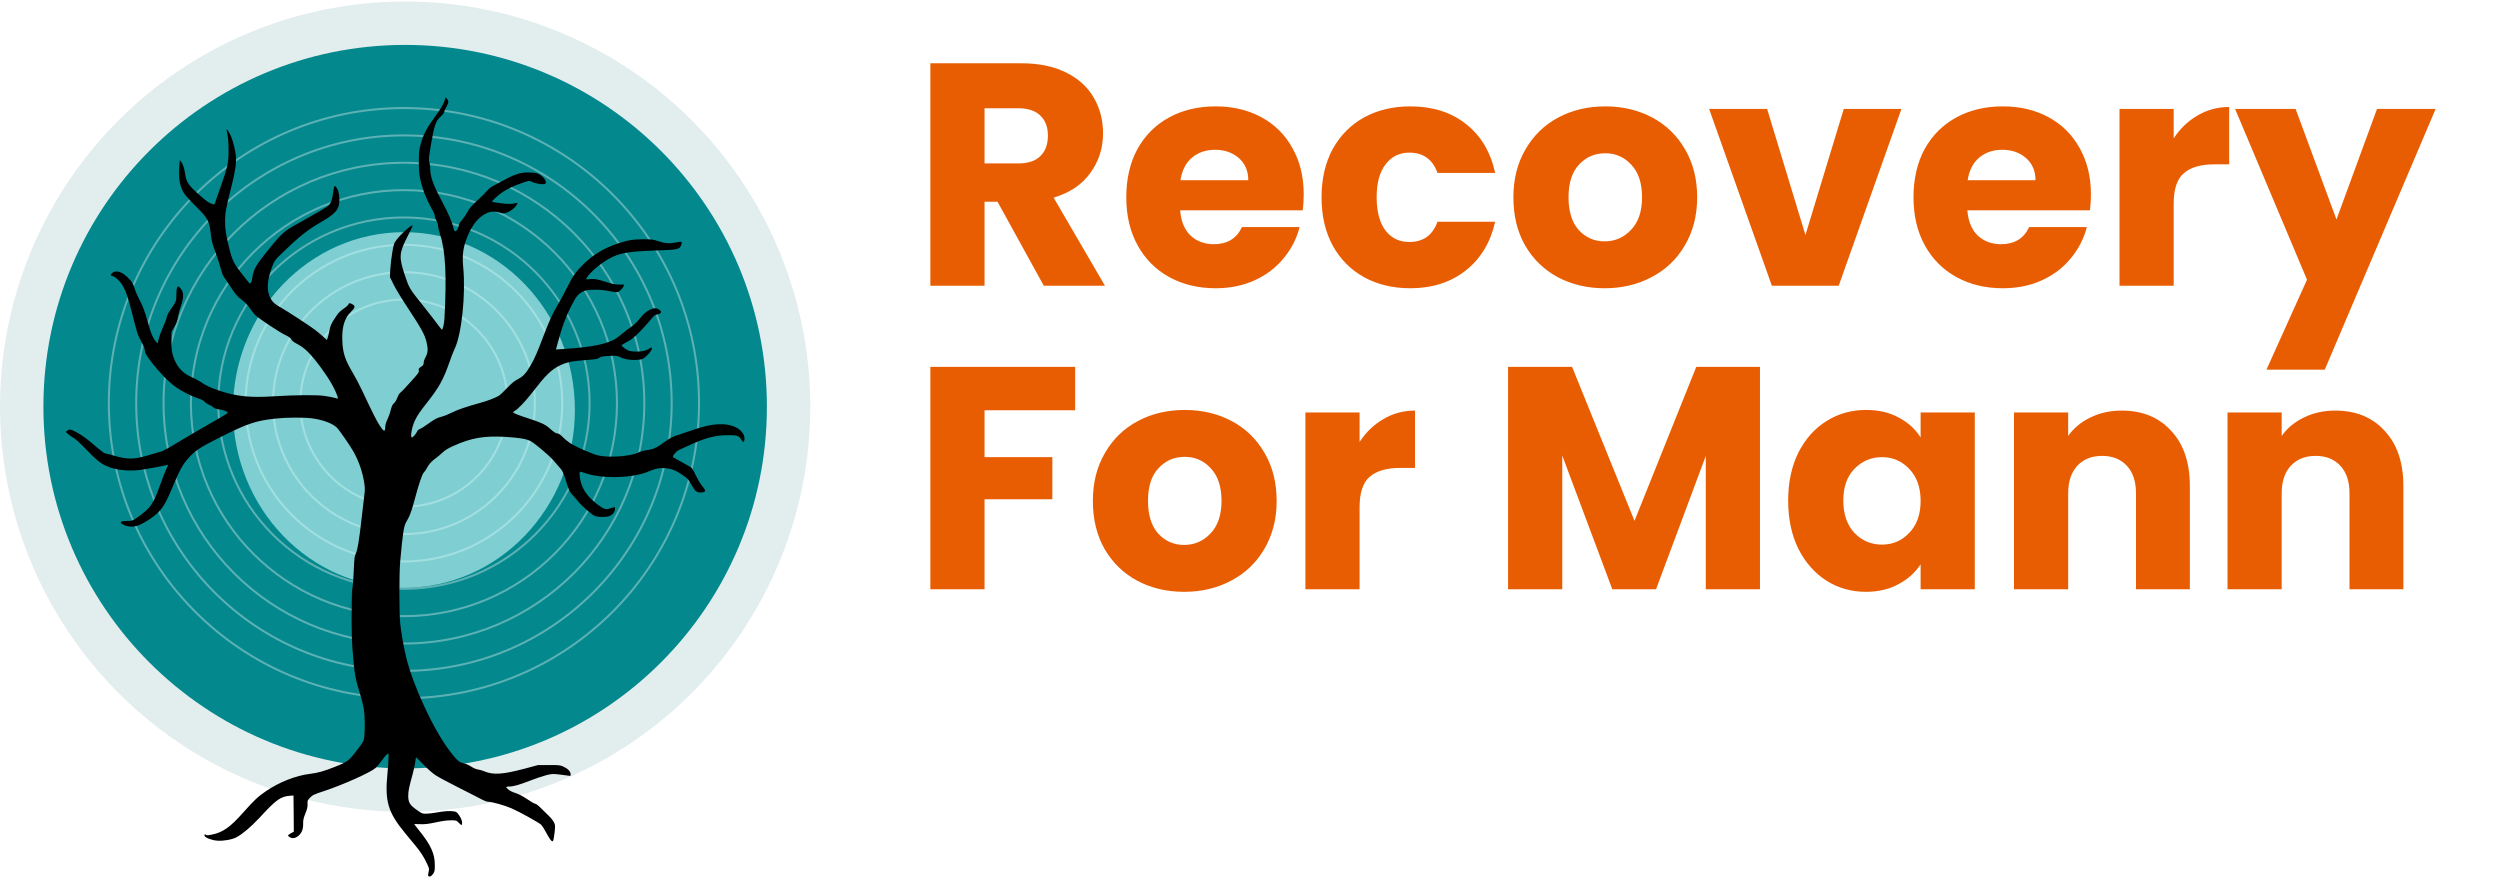 <svg width="280" height="99" viewBox="0 0 280 99" fill="none" xmlns="http://www.w3.org/2000/svg">
<circle cx="45.377" cy="45.546" r="45.377" fill="#E2EDEE"/>
<circle cx="45.377" cy="45.546" r="40.515" fill="#02888D"/>
<g style="mix-blend-mode:plus-lighter" filter="url(#filter0_f_72_35)">
<circle opacity="0.4" cx="45.239" cy="45.153" r="11.604" stroke="#E2EDEE" stroke-width="0.23"/>
<circle opacity="0.4" cx="45.239" cy="45.152" r="14.668" stroke="#E2EDEE" stroke-width="0.23"/>
<circle opacity="0.4" cx="45.24" cy="45.152" r="17.732" stroke="#E2EDEE" stroke-width="0.23"/>
<circle opacity="0.4" cx="45.24" cy="45.152" r="20.796" stroke="#E2EDEE" stroke-width="0.23"/>
<circle opacity="0.4" cx="45.24" cy="45.152" r="23.859" stroke="#E2EDEE" stroke-width="0.23"/>
<circle opacity="0.4" cx="45.24" cy="45.152" r="26.923" stroke="#E2EDEE" stroke-width="0.23"/>
<circle opacity="0.4" cx="45.24" cy="45.152" r="29.987" stroke="#E2EDEE" stroke-width="0.23"/>
<circle opacity="0.4" cx="45.24" cy="45.152" r="33.051" stroke="#E2EDEE" stroke-width="0.23"/>
</g>
<mask id="mask0_72_35" style="mask-type:alpha" maskUnits="userSpaceOnUse" x="4" y="5" width="82" height="82">
<circle cx="45.377" cy="45.546" r="40.515" fill="#02888D"/>
</mask>
<g mask="url(#mask0_72_35)">
<g opacity="0.6" filter="url(#filter1_f_72_35)">
<ellipse cx="45.24" cy="45.918" rx="19.149" ry="19.915" fill="#D2FDFF"/>
</g>
</g>
<path d="M49.851 11.1C49.733 11.56 49.394 12.147 48.672 13.134C47.788 14.336 47.376 15.138 47.111 16.155C46.941 16.801 46.912 17.038 46.912 18.115C46.904 19.421 46.985 19.933 47.354 21.121C47.567 21.804 48.061 22.902 48.436 23.526C48.584 23.771 48.702 24.061 48.702 24.187C48.702 24.305 48.783 24.558 48.886 24.729C48.989 24.914 49.07 25.174 49.07 25.33C49.07 25.478 49.166 25.901 49.291 26.265C49.895 28.076 50.042 30.912 49.777 35.67C49.74 36.308 49.593 36.947 49.482 36.917C49.453 36.91 49.232 36.62 48.981 36.286C48.731 35.945 48.061 35.084 47.494 34.371C45.858 32.33 45.829 32.285 45.35 30.845C44.658 28.789 44.687 28.336 45.66 26.451C45.998 25.783 46.249 25.241 46.212 25.241C45.976 25.241 44.945 26.161 44.415 26.859C44.128 27.23 44.098 27.312 43.936 28.269C43.84 28.826 43.737 29.68 43.715 30.155L43.671 31.023L44.084 31.869C44.319 32.352 45.041 33.54 45.792 34.668C47.155 36.724 47.582 37.503 47.773 38.312C47.958 39.077 47.928 39.523 47.67 39.99C47.545 40.213 47.449 40.487 47.449 40.636C47.449 40.844 47.405 40.918 47.155 41.081C46.897 41.252 46.868 41.297 46.904 41.489C46.949 41.69 46.86 41.809 45.984 42.781C45.453 43.375 44.945 43.909 44.849 43.969C44.746 44.036 44.599 44.273 44.503 44.533C44.407 44.8 44.245 45.067 44.12 45.171C43.958 45.305 43.877 45.49 43.759 45.928C43.686 46.248 43.509 46.723 43.384 46.99C43.222 47.324 43.148 47.584 43.148 47.844C43.141 48.408 42.986 48.363 42.529 47.665C42.176 47.124 41.785 46.352 40.504 43.635C40.239 43.071 39.804 42.247 39.539 41.801C38.648 40.317 38.397 39.56 38.338 38.157C38.279 36.665 38.574 35.64 39.281 34.95C39.745 34.497 39.812 34.304 39.554 34.133C39.244 33.926 39.075 33.911 39.031 34.067C39.016 34.141 38.854 34.312 38.677 34.438C38.059 34.861 37.941 34.987 37.587 35.514C37.086 36.264 37.005 36.449 36.88 37.095C36.821 37.414 36.733 37.763 36.689 37.875L36.608 38.082L36.188 37.696C35.959 37.489 35.547 37.14 35.26 36.924C34.634 36.457 32.174 34.846 31.415 34.423C30.73 34.037 30.457 33.77 30.222 33.258C29.839 32.419 29.934 31.283 30.509 29.791C30.723 29.219 30.789 29.13 31.489 28.447C33.426 26.555 34.457 25.731 35.959 24.87C37.683 23.882 38.066 23.385 38.007 22.205C37.977 21.566 37.816 21.084 37.558 20.869C37.432 20.765 37.425 20.794 37.278 21.789C37.182 22.465 37.013 22.851 36.718 23.088C36.482 23.266 34.972 24.15 33.602 24.899C31.835 25.864 31.621 26.05 30.119 27.898C28.682 29.65 28.366 30.207 28.263 31.105C28.241 31.328 28.167 31.58 28.108 31.662C28.005 31.803 27.997 31.795 27.762 31.513C26.259 29.68 26.053 29.331 25.692 27.876C25.302 26.302 25.206 25.679 25.206 24.766C25.206 23.845 25.316 23.244 25.928 20.861C26.34 19.25 26.495 18.174 26.421 17.491C26.355 16.845 26.127 15.895 25.913 15.376C25.736 14.93 25.442 14.44 25.383 14.5C25.368 14.515 25.412 14.789 25.479 15.116C25.552 15.502 25.596 16.088 25.596 16.853C25.604 18.211 25.501 18.701 24.735 20.854C24.477 21.574 24.212 22.331 24.145 22.546C24.027 22.91 24.013 22.925 23.814 22.865C23.431 22.754 23.18 22.583 22.333 21.841C21.148 20.794 20.86 20.386 20.75 19.562C20.669 18.946 20.492 18.375 20.308 18.144L20.139 17.929L20.087 18.671C19.984 20.082 20.139 20.928 20.662 21.722C20.787 21.923 21.369 22.546 21.943 23.118C23.313 24.469 23.453 24.729 23.622 26.317C23.689 26.963 23.784 27.312 24.197 28.433C24.396 28.982 24.639 29.747 24.735 30.125C24.852 30.585 24.985 30.912 25.125 31.09C25.235 31.246 25.53 31.662 25.766 32.033C26.436 33.05 26.524 33.161 27.099 33.592C27.467 33.874 27.747 34.17 27.997 34.542C28.196 34.831 28.469 35.18 28.601 35.306C29.021 35.7 31.356 37.244 31.93 37.511C32.328 37.696 32.52 37.83 32.615 38.008C32.704 38.157 32.91 38.327 33.161 38.454C34.118 38.944 34.752 39.56 35.937 41.163C36.954 42.551 37.565 43.627 37.83 44.518C37.882 44.674 37.874 44.674 37.543 44.57C37.352 44.518 36.828 44.414 36.379 44.347C35.473 44.214 33.234 44.229 30.583 44.392C28.049 44.555 26.465 44.392 24.698 43.798C23.571 43.419 23.114 43.219 22.532 42.811C22.267 42.633 21.781 42.373 21.45 42.232C20.418 41.801 19.733 41.007 19.372 39.827C19.24 39.396 19.21 39.122 19.203 38.231V37.154L19.52 36.62C19.77 36.204 19.859 35.959 19.94 35.469C19.999 35.136 20.146 34.571 20.271 34.23C20.558 33.443 20.588 32.871 20.352 32.493C19.94 31.825 19.756 31.981 19.756 32.998C19.756 33.733 19.719 33.814 18.997 34.839C18.842 35.061 18.702 35.358 18.673 35.529C18.651 35.685 18.467 36.175 18.275 36.605C18.076 37.036 17.855 37.637 17.782 37.934L17.649 38.476L17.443 38.231C17.104 37.823 16.898 37.333 16.559 36.1C16.183 34.772 15.985 34.245 15.528 33.384C15.351 33.05 15.137 32.538 15.049 32.241C14.924 31.825 14.813 31.625 14.534 31.313C13.731 30.429 13.002 30.17 12.545 30.6C12.339 30.786 12.353 30.86 12.604 30.919C12.898 30.979 13.392 31.431 13.672 31.877C14.084 32.538 14.379 33.391 14.821 35.18C15.344 37.273 15.454 37.622 15.852 38.298C16.058 38.647 16.176 38.951 16.213 39.218C16.257 39.574 16.345 39.73 16.92 40.502C17.708 41.556 18.916 42.811 19.682 43.345C20.352 43.828 21.523 44.414 22.223 44.63C22.554 44.733 22.79 44.852 22.878 44.971C22.952 45.067 23.173 45.216 23.357 45.297C23.541 45.372 23.777 45.52 23.88 45.609C24.013 45.736 24.219 45.81 24.602 45.862C25.147 45.943 25.53 46.114 25.486 46.263C25.471 46.307 24.55 46.856 23.438 47.487C22.326 48.118 20.713 49.061 19.859 49.581C18.982 50.122 18.187 50.553 18.025 50.583C17.877 50.612 17.34 50.768 16.839 50.924C15.108 51.466 14.298 51.488 12.795 51.043C12.309 50.894 11.845 50.776 11.764 50.776C11.683 50.776 11.271 50.471 10.843 50.1C9.79 49.18 9.238 48.772 8.56 48.408C7.927 48.066 7.765 48.044 7.529 48.237L7.367 48.371L7.566 48.564C7.676 48.675 7.949 48.868 8.177 49.002C8.457 49.157 8.921 49.573 9.591 50.271C10.726 51.459 11.241 51.889 11.897 52.179C12.884 52.631 14.246 52.795 15.631 52.639C16.294 52.557 18.341 52.186 18.747 52.067C18.857 52.03 18.842 52.097 18.651 52.49C18.518 52.743 18.231 53.478 18.01 54.109C17.391 55.89 17.052 56.536 16.426 57.122C16.139 57.389 15.653 57.776 15.358 57.976C14.813 58.34 14.799 58.347 14.232 58.347C13.819 58.347 13.635 58.377 13.569 58.458C13.495 58.547 13.524 58.592 13.731 58.718C14.298 59.067 15.108 59.067 15.786 58.718C16.942 58.124 17.782 57.456 18.26 56.729C18.614 56.194 18.85 55.69 19.505 54.131C20.109 52.676 20.485 52.008 21.052 51.37C21.862 50.456 22.311 50.152 24.58 49.009C27.74 47.42 28.646 47.116 30.877 46.879C32.063 46.745 33.971 46.738 34.891 46.849C36.114 46.997 37.263 47.42 37.727 47.895C38.014 48.178 39.193 49.885 39.591 50.59C40.209 51.681 40.644 52.973 40.821 54.257C40.88 54.68 40.872 54.992 40.784 55.63C40.725 56.083 40.592 57.219 40.489 58.161C40.224 60.507 40.04 61.635 39.848 62.007C39.716 62.274 39.686 62.511 39.635 63.617C39.605 64.33 39.554 65.117 39.532 65.362C39.51 65.607 39.362 67.165 39.2 68.828C39.038 70.491 39.558 64.805 39.492 65.651C39.337 67.745 39.337 70.951 39.492 72.874C39.705 75.561 39.771 75.947 40.383 77.907C40.523 78.374 40.692 79.057 40.751 79.428C40.869 80.178 40.891 81.759 40.795 82.531C40.736 83.006 40.7 83.073 40.066 83.912C39.116 85.181 38.947 85.315 37.569 85.864C36.236 86.391 35.647 86.555 34.711 86.673C33.128 86.866 31.309 87.579 29.799 88.603C28.9 89.212 28.458 89.628 27.199 91.045C25.777 92.649 24.967 93.22 23.744 93.473C23.302 93.562 23.148 93.569 23.067 93.502C22.934 93.398 22.853 93.458 22.919 93.621C23 93.836 23.737 94.118 24.356 94.156C25.033 94.208 25.983 94.037 26.492 93.77C27.118 93.45 28.156 92.567 29.047 91.609C30.977 89.509 31.426 89.197 32.575 89.115L32.87 89.093L32.892 91.12L32.907 93.146L32.678 93.272C32.222 93.532 32.192 93.569 32.355 93.695C32.686 93.955 33.047 93.925 33.422 93.614C33.798 93.287 33.96 92.886 33.953 92.285C33.945 91.847 33.982 91.662 34.203 91.112C34.402 90.607 34.461 90.377 34.446 90.058C34.431 89.68 34.446 89.628 34.682 89.383C35.013 89.034 35.109 88.989 36.369 88.573C38.431 87.891 41.495 86.517 42.055 86.02C42.202 85.894 42.511 85.515 42.747 85.196C42.975 84.87 43.248 84.55 43.336 84.491L43.513 84.38V84.907C43.513 85.196 43.462 85.975 43.395 86.636C43.086 89.731 43.454 90.979 45.347 93.28C45.693 93.703 46.194 94.304 46.452 94.616C47.107 95.403 47.461 95.952 47.8 96.679C48.087 97.288 48.087 97.31 47.999 97.674C47.932 97.934 47.925 98.06 47.984 98.119C48.116 98.253 48.352 98.127 48.536 97.83C48.684 97.592 48.706 97.459 48.698 96.85C48.698 95.603 48.234 94.601 46.901 92.96C46.621 92.612 46.386 92.315 46.386 92.307C46.386 92.292 46.695 92.292 47.063 92.307C47.616 92.33 47.954 92.285 48.801 92.107C49.516 91.951 50.053 91.877 50.488 91.877C51.114 91.877 51.121 91.877 51.365 92.137C51.696 92.493 51.792 92.478 51.748 92.062C51.718 91.84 51.615 91.595 51.431 91.328C51.21 91.001 51.114 90.919 50.893 90.882C50.407 90.8 49.81 90.838 48.993 90.986C48.551 91.068 47.984 91.135 47.733 91.135C47.284 91.135 47.255 91.12 46.636 90.682C45.892 90.147 45.73 89.873 45.723 89.153C45.723 88.603 45.796 88.232 46.172 86.874C46.334 86.302 46.481 85.612 46.511 85.33C46.533 85.055 46.577 84.825 46.599 84.825C46.621 84.825 46.989 85.181 47.417 85.627C47.866 86.094 48.433 86.592 48.779 86.822C49.103 87.037 50.297 87.675 51.431 88.247C52.565 88.819 53.707 89.397 53.957 89.538C54.23 89.687 54.532 89.798 54.672 89.798C55.091 89.798 56.579 90.214 57.308 90.541C58.2 90.934 60.358 92.129 60.615 92.374C60.719 92.478 60.962 92.849 61.146 93.206C61.58 94.029 61.809 94.319 61.926 94.2C61.978 94.156 62.059 93.74 62.111 93.272C62.192 92.485 62.192 92.419 62.052 92.114C61.971 91.929 61.669 91.558 61.352 91.261C61.043 90.964 60.638 90.57 60.439 90.37C60.247 90.177 60.026 90.021 59.945 90.021C59.864 90.021 59.474 89.798 59.084 89.531C58.671 89.249 58.156 88.967 57.876 88.871C57.279 88.67 57.08 88.566 56.867 88.366C56.623 88.15 56.653 88.091 57.014 88.091C57.5 88.091 58.156 87.906 59.371 87.43C59.989 87.193 60.8 86.918 61.175 86.822C61.816 86.666 61.912 86.658 62.611 86.74C63.024 86.792 63.488 86.851 63.643 86.874C63.893 86.918 63.915 86.911 63.915 86.748C63.915 86.399 63.613 86.087 63.031 85.827C62.744 85.701 62.545 85.679 61.485 85.686H60.269L58.686 86.109C56.263 86.748 55.217 86.807 54.215 86.376C54.023 86.295 53.721 86.206 53.537 86.183C53.324 86.154 53.044 86.035 52.771 85.857C52.528 85.693 52.175 85.538 51.924 85.486C51.416 85.374 51.173 85.159 50.392 84.142C48.529 81.692 46.238 76.756 45.472 73.535C45.192 72.369 44.935 70.877 44.824 69.831C44.699 68.613 44.699 64.286 44.824 62.853C45.384 56.566 45.35 60.054 46.426 56.009C46.912 54.19 47.295 53.054 47.486 52.891C47.582 52.809 47.744 52.572 47.84 52.372C48.031 51.993 48.392 51.6 48.849 51.288C48.989 51.191 49.291 50.939 49.519 50.724C49.828 50.427 50.138 50.234 50.742 49.959C52.789 49.039 54.196 48.794 56.583 48.927C58.151 49.024 58.91 49.15 59.411 49.395C59.867 49.625 61.562 51.058 61.981 51.562C62.143 51.763 62.431 52.09 62.622 52.297C63.005 52.713 63.116 52.943 63.425 53.982C63.683 54.821 63.859 55.2 64.132 55.452C64.243 55.556 64.508 55.86 64.736 56.135C65.23 56.744 66.305 57.672 66.666 57.798C67.093 57.954 68.028 57.931 68.367 57.753C68.677 57.59 68.883 57.286 68.883 56.974C68.883 56.803 68.861 56.788 68.684 56.833C68.566 56.862 68.404 56.914 68.308 56.944C67.874 57.107 67.616 57.026 66.953 56.528C65.752 55.615 65.119 54.68 64.964 53.574C64.854 52.795 64.883 52.743 65.325 52.921C67.211 53.656 70.879 53.589 72.705 52.78C73.383 52.483 73.899 52.379 74.481 52.431C75.224 52.498 75.681 52.676 76.41 53.173C77.036 53.604 77.103 53.678 77.404 54.227C77.817 54.984 78.001 55.155 78.421 55.155C79.076 55.155 79.128 54.999 78.657 54.45C78.48 54.242 78.163 53.73 77.964 53.299C77.758 52.869 77.53 52.468 77.456 52.394C77.375 52.327 76.904 52.052 76.395 51.778C75.887 51.503 75.431 51.243 75.386 51.206C75.261 51.102 75.733 50.523 76.049 50.397C76.182 50.345 76.616 50.145 77.022 49.952C78.885 49.068 80.056 48.749 81.478 48.742C82.597 48.734 82.73 48.779 83.024 49.246C83.216 49.558 83.297 49.581 83.363 49.328C83.488 48.816 83.113 48.215 82.472 47.888C81.316 47.309 79.776 47.391 77.611 48.155C77.088 48.341 76.395 48.571 76.086 48.667C75.372 48.883 75.055 49.046 74.348 49.558C73.523 50.16 73.162 50.323 72.477 50.412C72.109 50.456 71.74 50.56 71.512 50.679C70.643 51.117 68.087 51.295 66.946 50.998C66.268 50.82 64.736 50.152 64.007 49.729C63.72 49.558 63.3 49.224 63.064 48.987C62.777 48.697 62.578 48.549 62.46 48.549C62.254 48.549 62.062 48.423 61.554 47.97C61.105 47.562 60.619 47.331 59.234 46.879C58.085 46.508 57.466 46.263 57.466 46.181C57.466 46.151 57.569 46.069 57.687 45.995C58.056 45.78 58.866 44.926 59.566 44.021C61.105 42.024 61.702 41.438 62.659 40.955C63.455 40.562 64.066 40.435 65.819 40.309C66.739 40.242 66.946 40.205 67.122 40.072C67.299 39.938 67.476 39.901 68.205 39.864C69.052 39.819 69.074 39.819 69.523 40.035C70.024 40.272 70.871 40.376 71.623 40.28C71.976 40.235 72.072 40.183 72.477 39.804C72.882 39.419 73.103 39.04 72.978 38.921C72.956 38.899 72.875 38.929 72.808 38.988C72.735 39.047 72.514 39.166 72.308 39.24C71.836 39.419 70.746 39.426 70.349 39.248C70.054 39.114 69.619 38.773 69.619 38.676C69.619 38.639 69.892 38.468 70.231 38.29C70.709 38.038 70.997 37.815 71.615 37.192C72.043 36.761 72.595 36.16 72.838 35.848C73.221 35.366 73.332 35.269 73.575 35.225C74.09 35.128 74.186 34.905 73.803 34.668C73.479 34.467 73.177 34.482 72.742 34.712C72.315 34.943 72.02 35.21 71.52 35.841C71.299 36.115 70.93 36.457 70.621 36.665C70.326 36.865 69.877 37.206 69.619 37.429C69.037 37.919 68.75 38.09 68.095 38.327C67.1 38.691 65.428 38.944 63.093 39.092L62.269 39.144L62.519 38.216C62.924 36.694 63.329 35.588 63.874 34.482C64.478 33.265 64.707 32.953 65.23 32.686C65.554 32.515 65.716 32.478 66.415 32.456C66.968 32.434 67.447 32.463 67.925 32.552C69.207 32.782 69.141 32.782 69.465 32.523C69.619 32.396 69.789 32.196 69.826 32.085L69.899 31.877L69.332 31.869C68.89 31.869 68.603 31.817 67.962 31.602C66.975 31.276 66.526 31.201 66.047 31.261C65.848 31.283 65.664 31.298 65.649 31.283C65.635 31.268 65.694 31.149 65.782 31.008C66.018 30.622 66.865 29.843 67.572 29.375C69.052 28.381 69.914 28.18 73.309 28.061C76.049 27.965 76.108 27.95 76.314 27.386C76.425 27.067 76.337 27.022 75.806 27.134C75.04 27.304 74.51 27.275 73.759 27.022C73.14 26.814 73 26.799 72.05 26.799C70.886 26.799 70.282 26.904 69.185 27.275C67.572 27.831 66.467 28.499 65.325 29.613C64.478 30.444 64.154 30.912 63.432 32.359C63.145 32.946 62.725 33.725 62.497 34.089C61.959 34.965 61.503 35.967 60.869 37.637C60.206 39.396 59.853 40.205 59.426 40.933C58.903 41.824 58.586 42.165 58.011 42.462C57.628 42.655 57.334 42.9 56.803 43.449C56.42 43.85 56.008 44.243 55.883 44.318C55.507 44.555 54.447 44.956 53.636 45.164C52.362 45.505 51.132 45.928 50.506 46.255C50.182 46.418 49.725 46.604 49.49 46.663C48.945 46.797 48.657 46.945 47.899 47.502C47.56 47.747 47.17 47.992 47.037 48.044C46.882 48.096 46.757 48.207 46.706 48.341C46.602 48.593 46.249 48.994 46.131 48.994C45.917 48.994 46.138 47.762 46.485 47.064C46.772 46.478 47.044 46.084 47.855 45.06C49.18 43.375 49.659 42.507 50.337 40.569C50.528 39.998 50.793 39.33 50.911 39.084C51.707 37.466 52.178 32.961 51.876 29.887C51.766 28.715 51.854 27.891 52.178 26.948C52.708 25.434 53.452 24.409 54.373 23.942C54.896 23.674 55.301 23.637 55.905 23.793C56.376 23.919 56.428 23.919 56.781 23.801C57.201 23.66 57.709 23.251 57.879 22.925C57.997 22.702 57.997 22.695 57.82 22.739C57.319 22.865 56.84 22.873 56.03 22.754C55.544 22.687 55.132 22.62 55.117 22.598C55.05 22.531 55.743 21.886 56.214 21.566C56.892 21.114 57.474 20.839 58.439 20.505C59.234 20.223 59.286 20.215 59.492 20.327C59.985 20.579 60.84 20.72 61.068 20.572C61.311 20.416 60.906 19.785 60.383 19.51C60.155 19.384 59.912 19.34 59.374 19.317C58.461 19.28 57.776 19.458 56.73 20.022C56.303 20.253 55.706 20.572 55.404 20.728C55.043 20.913 54.763 21.114 54.594 21.329C54.454 21.5 53.946 22.004 53.467 22.45C52.782 23.088 52.554 23.355 52.347 23.749C52.208 24.023 51.942 24.417 51.758 24.625C51.574 24.832 51.427 25.033 51.427 25.07C51.427 25.241 51.257 25.694 51.162 25.797C50.963 25.998 50.867 25.924 50.771 25.478C50.639 24.877 50.248 23.971 49.534 22.62C48.539 20.765 48.186 19.792 48.186 18.924C48.186 18.701 48.149 18.389 48.105 18.226C47.995 17.81 47.995 17.862 48.252 16.296C48.635 14.017 48.797 13.542 49.401 13.015C49.585 12.844 49.733 12.651 49.733 12.585C49.733 12.51 49.828 12.28 49.939 12.072C50.256 11.508 50.278 11.33 50.079 11.093L49.902 10.892L49.851 11.1Z" fill="black"/>
<path d="M112.445 76.414V86H111.193V81.654H106.311V86H105.059V76.414H106.311V80.622H111.193V76.414H112.445ZM118.928 86.096C118.039 86.096 117.227 85.89 116.494 85.477C115.76 85.056 115.178 84.473 114.747 83.731C114.325 82.979 114.114 82.135 114.114 81.2C114.114 80.265 114.325 79.426 114.747 78.683C115.178 77.931 115.76 77.349 116.494 76.936C117.227 76.515 118.039 76.304 118.928 76.304C119.826 76.304 120.643 76.515 121.376 76.936C122.11 77.349 122.687 77.927 123.109 78.669C123.531 79.412 123.742 80.256 123.742 81.2C123.742 82.144 123.531 82.988 123.109 83.731C122.687 84.473 122.11 85.056 121.376 85.477C120.643 85.89 119.826 86.096 118.928 86.096ZM118.928 85.01C119.597 85.01 120.198 84.854 120.73 84.542C121.271 84.23 121.692 83.786 121.995 83.208C122.307 82.63 122.463 81.961 122.463 81.2C122.463 80.43 122.307 79.76 121.995 79.192C121.692 78.614 121.275 78.17 120.743 77.858C120.212 77.546 119.606 77.39 118.928 77.39C118.249 77.39 117.644 77.546 117.112 77.858C116.581 78.17 116.159 78.614 115.847 79.192C115.545 79.76 115.393 80.43 115.393 81.2C115.393 81.961 115.545 82.63 115.847 83.208C116.159 83.786 116.581 84.23 117.112 84.542C117.653 84.854 118.259 85.01 118.928 85.01ZM131.803 79.219C131.803 80.017 131.528 80.682 130.978 81.214C130.437 81.736 129.607 81.998 128.488 81.998H126.646V86H125.394V76.414H128.488C129.57 76.414 130.391 76.675 130.95 77.198C131.519 77.72 131.803 78.394 131.803 79.219ZM128.488 80.966C129.185 80.966 129.699 80.815 130.029 80.512C130.359 80.21 130.524 79.779 130.524 79.219C130.524 78.037 129.846 77.445 128.488 77.445H126.646V80.966H128.488ZM134.61 77.431V80.636H138.104V81.668H134.61V84.969H138.516V86H133.359V76.4H138.516V77.431H134.61ZM149.496 76.414V77.431H145.328V80.664H148.712V81.681H145.328V86H144.077V76.414H149.496ZM155.353 86.096C154.464 86.096 153.653 85.89 152.919 85.477C152.186 85.056 151.603 84.473 151.172 83.731C150.751 82.979 150.54 82.135 150.54 81.2C150.54 80.265 150.751 79.426 151.172 78.683C151.603 77.931 152.186 77.349 152.919 76.936C153.653 76.515 154.464 76.304 155.353 76.304C156.252 76.304 157.068 76.515 157.802 76.936C158.535 77.349 159.113 77.927 159.535 78.669C159.956 79.412 160.167 80.256 160.167 81.2C160.167 82.144 159.956 82.988 159.535 83.731C159.113 84.473 158.535 85.056 157.802 85.477C157.068 85.89 156.252 86.096 155.353 86.096ZM155.353 85.01C156.023 85.01 156.623 84.854 157.155 84.542C157.696 84.23 158.118 83.786 158.421 83.208C158.732 82.63 158.888 81.961 158.888 81.2C158.888 80.43 158.732 79.76 158.421 79.192C158.118 78.614 157.701 78.17 157.169 77.858C156.637 77.546 156.032 77.39 155.353 77.39C154.675 77.39 154.07 77.546 153.538 77.858C153.006 78.17 152.584 78.614 152.273 79.192C151.97 79.76 151.819 80.43 151.819 81.2C151.819 81.961 151.97 82.63 152.273 83.208C152.584 83.786 153.006 84.23 153.538 84.542C154.079 84.854 154.684 85.01 155.353 85.01ZM166.867 86L164.584 82.08H163.071V86H161.819V76.414H164.914C165.638 76.414 166.248 76.537 166.743 76.785C167.248 77.033 167.623 77.367 167.871 77.789C168.119 78.211 168.242 78.692 168.242 79.233C168.242 79.893 168.05 80.476 167.665 80.98C167.289 81.484 166.72 81.819 165.959 81.984L168.366 86H166.867ZM163.071 81.076H164.914C165.593 81.076 166.101 80.911 166.441 80.581C166.78 80.242 166.95 79.793 166.95 79.233C166.95 78.665 166.78 78.225 166.441 77.913C166.111 77.601 165.602 77.445 164.914 77.445H163.071V81.076ZM179.754 76.414V77.431H177.141V86H175.889V77.431H173.262V76.414H179.754ZM188.68 76.414V86H187.429V81.654H182.546V86H181.295V76.414H182.546V80.622H187.429V76.414H188.68ZM192.069 77.431V80.636H195.563V81.668H192.069V84.969H195.975V86H190.818V76.4H195.975V77.431H192.069ZM204.52 76.414C205.565 76.414 206.469 76.611 207.23 77.005C208 77.39 208.587 77.945 208.99 78.669C209.403 79.394 209.609 80.246 209.609 81.228C209.609 82.209 209.403 83.061 208.99 83.786C208.587 84.501 208 85.051 207.23 85.436C206.469 85.812 205.565 86 204.52 86H201.536V76.414H204.52ZM204.52 84.969C205.758 84.969 206.702 84.643 207.353 83.992C208.004 83.332 208.33 82.41 208.33 81.228C208.33 80.035 208 79.105 207.34 78.436C206.689 77.766 205.749 77.431 204.52 77.431H202.787V84.969H204.52ZM212.511 77.431V80.636H216.005V81.668H212.511V84.969H216.418V86H211.26V76.4H216.418V77.431H212.511ZM221.351 86.096C220.718 86.096 220.15 85.986 219.645 85.766C219.15 85.537 218.761 85.225 218.476 84.831C218.192 84.427 218.045 83.965 218.036 83.442H219.37C219.416 83.891 219.6 84.272 219.92 84.583C220.251 84.886 220.727 85.037 221.351 85.037C221.947 85.037 222.414 84.891 222.754 84.597C223.102 84.295 223.276 83.909 223.276 83.442C223.276 83.075 223.175 82.777 222.974 82.548C222.772 82.319 222.52 82.144 222.217 82.025C221.915 81.906 221.507 81.778 220.993 81.64C220.361 81.475 219.852 81.31 219.467 81.145C219.091 80.98 218.765 80.723 218.49 80.375C218.224 80.017 218.091 79.54 218.091 78.944C218.091 78.422 218.224 77.959 218.49 77.555C218.756 77.152 219.127 76.84 219.604 76.62C220.09 76.4 220.645 76.29 221.268 76.29C222.167 76.29 222.9 76.515 223.469 76.964C224.047 77.413 224.372 78.009 224.445 78.752H223.07C223.024 78.385 222.832 78.064 222.492 77.789C222.153 77.505 221.704 77.363 221.145 77.363C220.622 77.363 220.196 77.5 219.865 77.775C219.535 78.041 219.37 78.417 219.37 78.903C219.37 79.252 219.467 79.536 219.659 79.756C219.861 79.976 220.104 80.146 220.388 80.265C220.682 80.375 221.09 80.503 221.612 80.65C222.245 80.824 222.754 80.998 223.139 81.172C223.524 81.338 223.854 81.599 224.129 81.956C224.404 82.305 224.542 82.782 224.542 83.387C224.542 83.854 224.418 84.295 224.17 84.707C223.923 85.12 223.556 85.454 223.07 85.711C222.584 85.968 222.011 86.096 221.351 86.096ZM232.793 79.219C232.793 80.017 232.518 80.682 231.967 81.214C231.426 81.736 230.597 81.998 229.478 81.998H227.635V86H226.383V76.414H229.478C230.56 76.414 231.381 76.675 231.94 77.198C232.508 77.72 232.793 78.394 232.793 79.219ZM229.478 80.966C230.175 80.966 230.688 80.815 231.018 80.512C231.349 80.21 231.514 79.779 231.514 79.219C231.514 78.037 230.835 77.445 229.478 77.445H227.635V80.966H229.478ZM235.6 77.431V80.636H239.093V81.668H235.6V84.969H239.506V86H234.348V76.4H239.506V77.431H235.6ZM246.447 86L244.164 82.08H242.651V86H241.4V76.414H244.494C245.219 76.414 245.828 76.537 246.323 76.785C246.828 77.033 247.204 77.367 247.451 77.789C247.699 78.211 247.823 78.692 247.823 79.233C247.823 79.893 247.63 80.476 247.245 80.98C246.869 81.484 246.3 81.819 245.539 81.984L247.946 86H246.447ZM242.651 81.076H244.494C245.173 81.076 245.682 80.911 246.021 80.581C246.36 80.242 246.53 79.793 246.53 79.233C246.53 78.665 246.36 78.225 246.021 77.913C245.691 77.601 245.182 77.445 244.494 77.445H242.651V81.076ZM255.434 83.868H251.253L250.482 86H249.162L252.628 76.469H254.072L257.524 86H256.204L255.434 83.868ZM255.076 82.85L253.343 78.009L251.61 82.85H255.076ZM264.935 76.414V77.431H262.322V86H261.07V77.431H258.443V76.414H264.935ZM267.727 77.431V80.636H271.221V81.668H267.727V84.969H271.633V86H266.476V76.4H271.633V77.431H267.727Z" fill="white"/>
<path d="M116.905 32L111.724 22.596H110.269V32H104.2V7.087H114.385C116.349 7.087 118.017 7.43 119.389 8.116C120.785 8.802 121.826 9.749 122.512 10.955C123.198 12.138 123.541 13.463 123.541 14.93C123.541 16.586 123.068 18.065 122.122 19.366C121.199 20.667 119.827 21.59 118.005 22.134L123.754 32H116.905ZM110.269 18.302H114.031C115.143 18.302 115.971 18.029 116.515 17.485C117.083 16.941 117.366 16.172 117.366 15.178C117.366 14.232 117.083 13.487 116.515 12.943C115.971 12.399 115.143 12.127 114.031 12.127H110.269V18.302ZM146.018 21.779C146.018 22.347 145.982 22.939 145.911 23.554H132.177C132.272 24.784 132.662 25.73 133.348 26.393C134.058 27.032 134.922 27.351 135.939 27.351C137.453 27.351 138.506 26.712 139.097 25.435H145.556C145.225 26.736 144.622 27.907 143.746 28.948C142.895 29.989 141.818 30.805 140.517 31.397C139.216 31.988 137.761 32.284 136.152 32.284C134.212 32.284 132.485 31.87 130.971 31.042C129.456 30.214 128.274 29.031 127.422 27.493C126.57 25.955 126.144 24.157 126.144 22.099C126.144 20.04 126.558 18.242 127.386 16.704C128.238 15.167 129.421 13.984 130.935 13.156C132.449 12.328 134.188 11.914 136.152 11.914C138.068 11.914 139.772 12.316 141.262 13.12C142.753 13.925 143.912 15.072 144.74 16.563C145.592 18.053 146.018 19.792 146.018 21.779ZM139.807 20.182C139.807 19.141 139.452 18.313 138.743 17.698C138.033 17.083 137.146 16.776 136.081 16.776C135.064 16.776 134.2 17.071 133.49 17.663C132.804 18.254 132.378 19.094 132.213 20.182H139.807ZM148.013 22.099C148.013 20.04 148.427 18.242 149.255 16.704C150.106 15.167 151.277 13.984 152.768 13.156C154.282 12.328 156.009 11.914 157.949 11.914C160.433 11.914 162.504 12.564 164.16 13.866C165.839 15.167 166.94 17 167.46 19.366H161.001C160.457 17.852 159.404 17.095 157.843 17.095C156.731 17.095 155.844 17.533 155.181 18.408C154.519 19.26 154.187 20.49 154.187 22.099C154.187 23.708 154.519 24.95 155.181 25.825C155.844 26.677 156.731 27.103 157.843 27.103C159.404 27.103 160.457 26.346 161.001 24.831H167.46C166.94 27.15 165.839 28.972 164.16 30.297C162.48 31.622 160.41 32.284 157.949 32.284C156.009 32.284 154.282 31.87 152.768 31.042C151.277 30.214 150.106 29.031 149.255 27.493C148.427 25.955 148.013 24.157 148.013 22.099ZM179.72 32.284C177.78 32.284 176.029 31.87 174.468 31.042C172.93 30.214 171.712 29.031 170.813 27.493C169.937 25.955 169.5 24.157 169.5 22.099C169.5 20.064 169.949 18.278 170.848 16.74C171.747 15.178 172.977 13.984 174.539 13.156C176.1 12.328 177.851 11.914 179.791 11.914C181.731 11.914 183.482 12.328 185.043 13.156C186.605 13.984 187.835 15.178 188.734 16.74C189.633 18.278 190.083 20.064 190.083 22.099C190.083 24.133 189.621 25.931 188.699 27.493C187.8 29.031 186.558 30.214 184.972 31.042C183.411 31.87 181.66 32.284 179.72 32.284ZM179.72 27.032C180.88 27.032 181.861 26.606 182.666 25.754C183.494 24.902 183.908 23.684 183.908 22.099C183.908 20.514 183.506 19.295 182.701 18.444C181.92 17.592 180.95 17.166 179.791 17.166C178.608 17.166 177.626 17.592 176.846 18.444C176.065 19.271 175.675 20.49 175.675 22.099C175.675 23.684 176.053 24.902 176.81 25.754C177.591 26.606 178.561 27.032 179.72 27.032ZM202.21 26.322L206.504 12.197H212.963L205.936 32H198.448L191.421 12.197H197.916L202.21 26.322ZM234.184 21.779C234.184 22.347 234.148 22.939 234.077 23.554H220.344C220.438 24.784 220.829 25.73 221.515 26.393C222.224 27.032 223.088 27.351 224.105 27.351C225.619 27.351 226.672 26.712 227.264 25.435H233.723C233.391 26.736 232.788 27.907 231.913 28.948C231.061 29.989 229.985 30.805 228.683 31.397C227.382 31.988 225.927 32.284 224.318 32.284C222.378 32.284 220.651 31.87 219.137 31.042C217.623 30.214 216.44 29.031 215.588 27.493C214.736 25.955 214.311 24.157 214.311 22.099C214.311 20.04 214.725 18.242 215.553 16.704C216.404 15.167 217.587 13.984 219.101 13.156C220.616 12.328 222.355 11.914 224.318 11.914C226.235 11.914 227.938 12.316 229.429 13.12C230.919 13.925 232.078 15.072 232.906 16.563C233.758 18.053 234.184 19.792 234.184 21.779ZM227.974 20.182C227.974 19.141 227.619 18.313 226.909 17.698C226.199 17.083 225.312 16.776 224.247 16.776C223.23 16.776 222.366 17.071 221.657 17.663C220.97 18.254 220.545 19.094 220.379 20.182H227.974ZM243.454 15.498C244.164 14.41 245.051 13.558 246.116 12.943C247.18 12.304 248.363 11.985 249.664 11.985V18.408H247.996C246.482 18.408 245.347 18.739 244.59 19.402C243.832 20.04 243.454 21.176 243.454 22.808V32H237.385V12.197H243.454V15.498ZM272.793 12.197L260.372 41.404H253.843L258.385 31.326L250.329 12.197H257.107L261.685 24.583L266.228 12.197H272.793ZM120.418 41.087V45.949H110.269V51.201H117.863V55.921H110.269V66H104.2V41.087H120.418ZM132.622 66.284C130.682 66.284 128.931 65.87 127.37 65.042C125.832 64.214 124.613 63.031 123.714 61.493C122.839 59.955 122.401 58.157 122.401 56.099C122.401 54.064 122.851 52.278 123.75 50.74C124.649 49.178 125.879 47.984 127.441 47.156C129.002 46.328 130.753 45.914 132.693 45.914C134.633 45.914 136.384 46.328 137.945 47.156C139.507 47.984 140.737 49.178 141.636 50.74C142.535 52.278 142.985 54.064 142.985 56.099C142.985 58.133 142.523 59.931 141.601 61.493C140.701 63.031 139.459 64.214 137.874 65.042C136.313 65.87 134.562 66.284 132.622 66.284ZM132.622 61.032C133.781 61.032 134.763 60.606 135.568 59.754C136.396 58.902 136.81 57.684 136.81 56.099C136.81 54.514 136.407 53.295 135.603 52.444C134.822 51.592 133.852 51.166 132.693 51.166C131.51 51.166 130.528 51.592 129.747 52.444C128.967 53.272 128.576 54.49 128.576 56.099C128.576 57.684 128.955 58.902 129.712 59.754C130.493 60.606 131.463 61.032 132.622 61.032ZM152.273 49.498C152.982 48.41 153.869 47.558 154.934 46.943C155.999 46.304 157.182 45.985 158.483 45.985V52.408H156.815C155.301 52.408 154.165 52.739 153.408 53.402C152.651 54.04 152.273 55.176 152.273 56.809V66H146.204V46.197H152.273V49.498ZM197.117 41.087V66H191.049V51.059L185.477 66H180.58L174.973 51.024V66H168.904V41.087H176.073L183.064 58.334L189.984 41.087H197.117ZM200.275 56.063C200.275 54.029 200.653 52.242 201.41 50.705C202.191 49.167 203.244 47.984 204.569 47.156C205.894 46.328 207.372 45.914 209.005 45.914C210.401 45.914 211.619 46.197 212.66 46.765C213.725 47.333 214.541 48.078 215.109 49.001V46.197H221.177V66H215.109V63.196C214.517 64.119 213.689 64.864 212.625 65.432C211.584 66 210.365 66.284 208.969 66.284C207.36 66.284 205.894 65.87 204.569 65.042C203.244 64.19 202.191 62.995 201.41 61.458C200.653 59.896 200.275 58.098 200.275 56.063ZM215.109 56.099C215.109 54.585 214.683 53.39 213.831 52.514C213.003 51.639 211.986 51.201 210.779 51.201C209.573 51.201 208.543 51.639 207.692 52.514C206.864 53.366 206.45 54.549 206.45 56.063C206.45 57.577 206.864 58.784 207.692 59.683C208.543 60.559 209.573 60.996 210.779 60.996C211.986 60.996 213.003 60.559 213.831 59.683C214.683 58.808 215.109 57.613 215.109 56.099ZM237.634 45.985C239.952 45.985 241.797 46.742 243.17 48.256C244.566 49.746 245.264 51.805 245.264 54.431V66H239.231V55.247C239.231 53.922 238.887 52.893 238.201 52.16C237.515 51.426 236.593 51.059 235.433 51.059C234.274 51.059 233.351 51.426 232.665 52.16C231.979 52.893 231.636 53.922 231.636 55.247V66H225.568V46.197H231.636V48.824C232.251 47.948 233.079 47.262 234.12 46.765C235.161 46.245 236.332 45.985 237.634 45.985ZM261.547 45.985C263.865 45.985 265.711 46.742 267.083 48.256C268.479 49.746 269.177 51.805 269.177 54.431V66H263.144V55.247C263.144 53.922 262.8 52.893 262.114 52.16C261.428 51.426 260.506 51.059 259.346 51.059C258.187 51.059 257.264 51.426 256.578 52.16C255.892 52.893 255.549 53.922 255.549 55.247V66H249.481V46.197H255.549V48.824C256.164 47.948 256.992 47.262 258.033 46.765C259.074 46.245 260.245 45.985 261.547 45.985Z" fill="#E95D02"/>
<defs>
<filter id="filter0_f_72_35" x="11.308" y="11.221" width="67.863" height="67.863" filterUnits="userSpaceOnUse" color-interpolation-filters="sRGB">
<feFlood flood-opacity="0" result="BackgroundImageFix"/>
<feBlend mode="normal" in="SourceGraphic" in2="BackgroundImageFix" result="shape"/>
<feGaussianBlur stdDeviation="0.383" result="effect1_foregroundBlur_72_35"/>
</filter>
<filter id="filter1_f_72_35" x="10.772" y="10.684" width="68.936" height="70.468" filterUnits="userSpaceOnUse" color-interpolation-filters="sRGB">
<feFlood flood-opacity="0" result="BackgroundImageFix"/>
<feBlend mode="normal" in="SourceGraphic" in2="BackgroundImageFix" result="shape"/>
<feGaussianBlur stdDeviation="7.66" result="effect1_foregroundBlur_72_35"/>
</filter>
</defs>
</svg>
